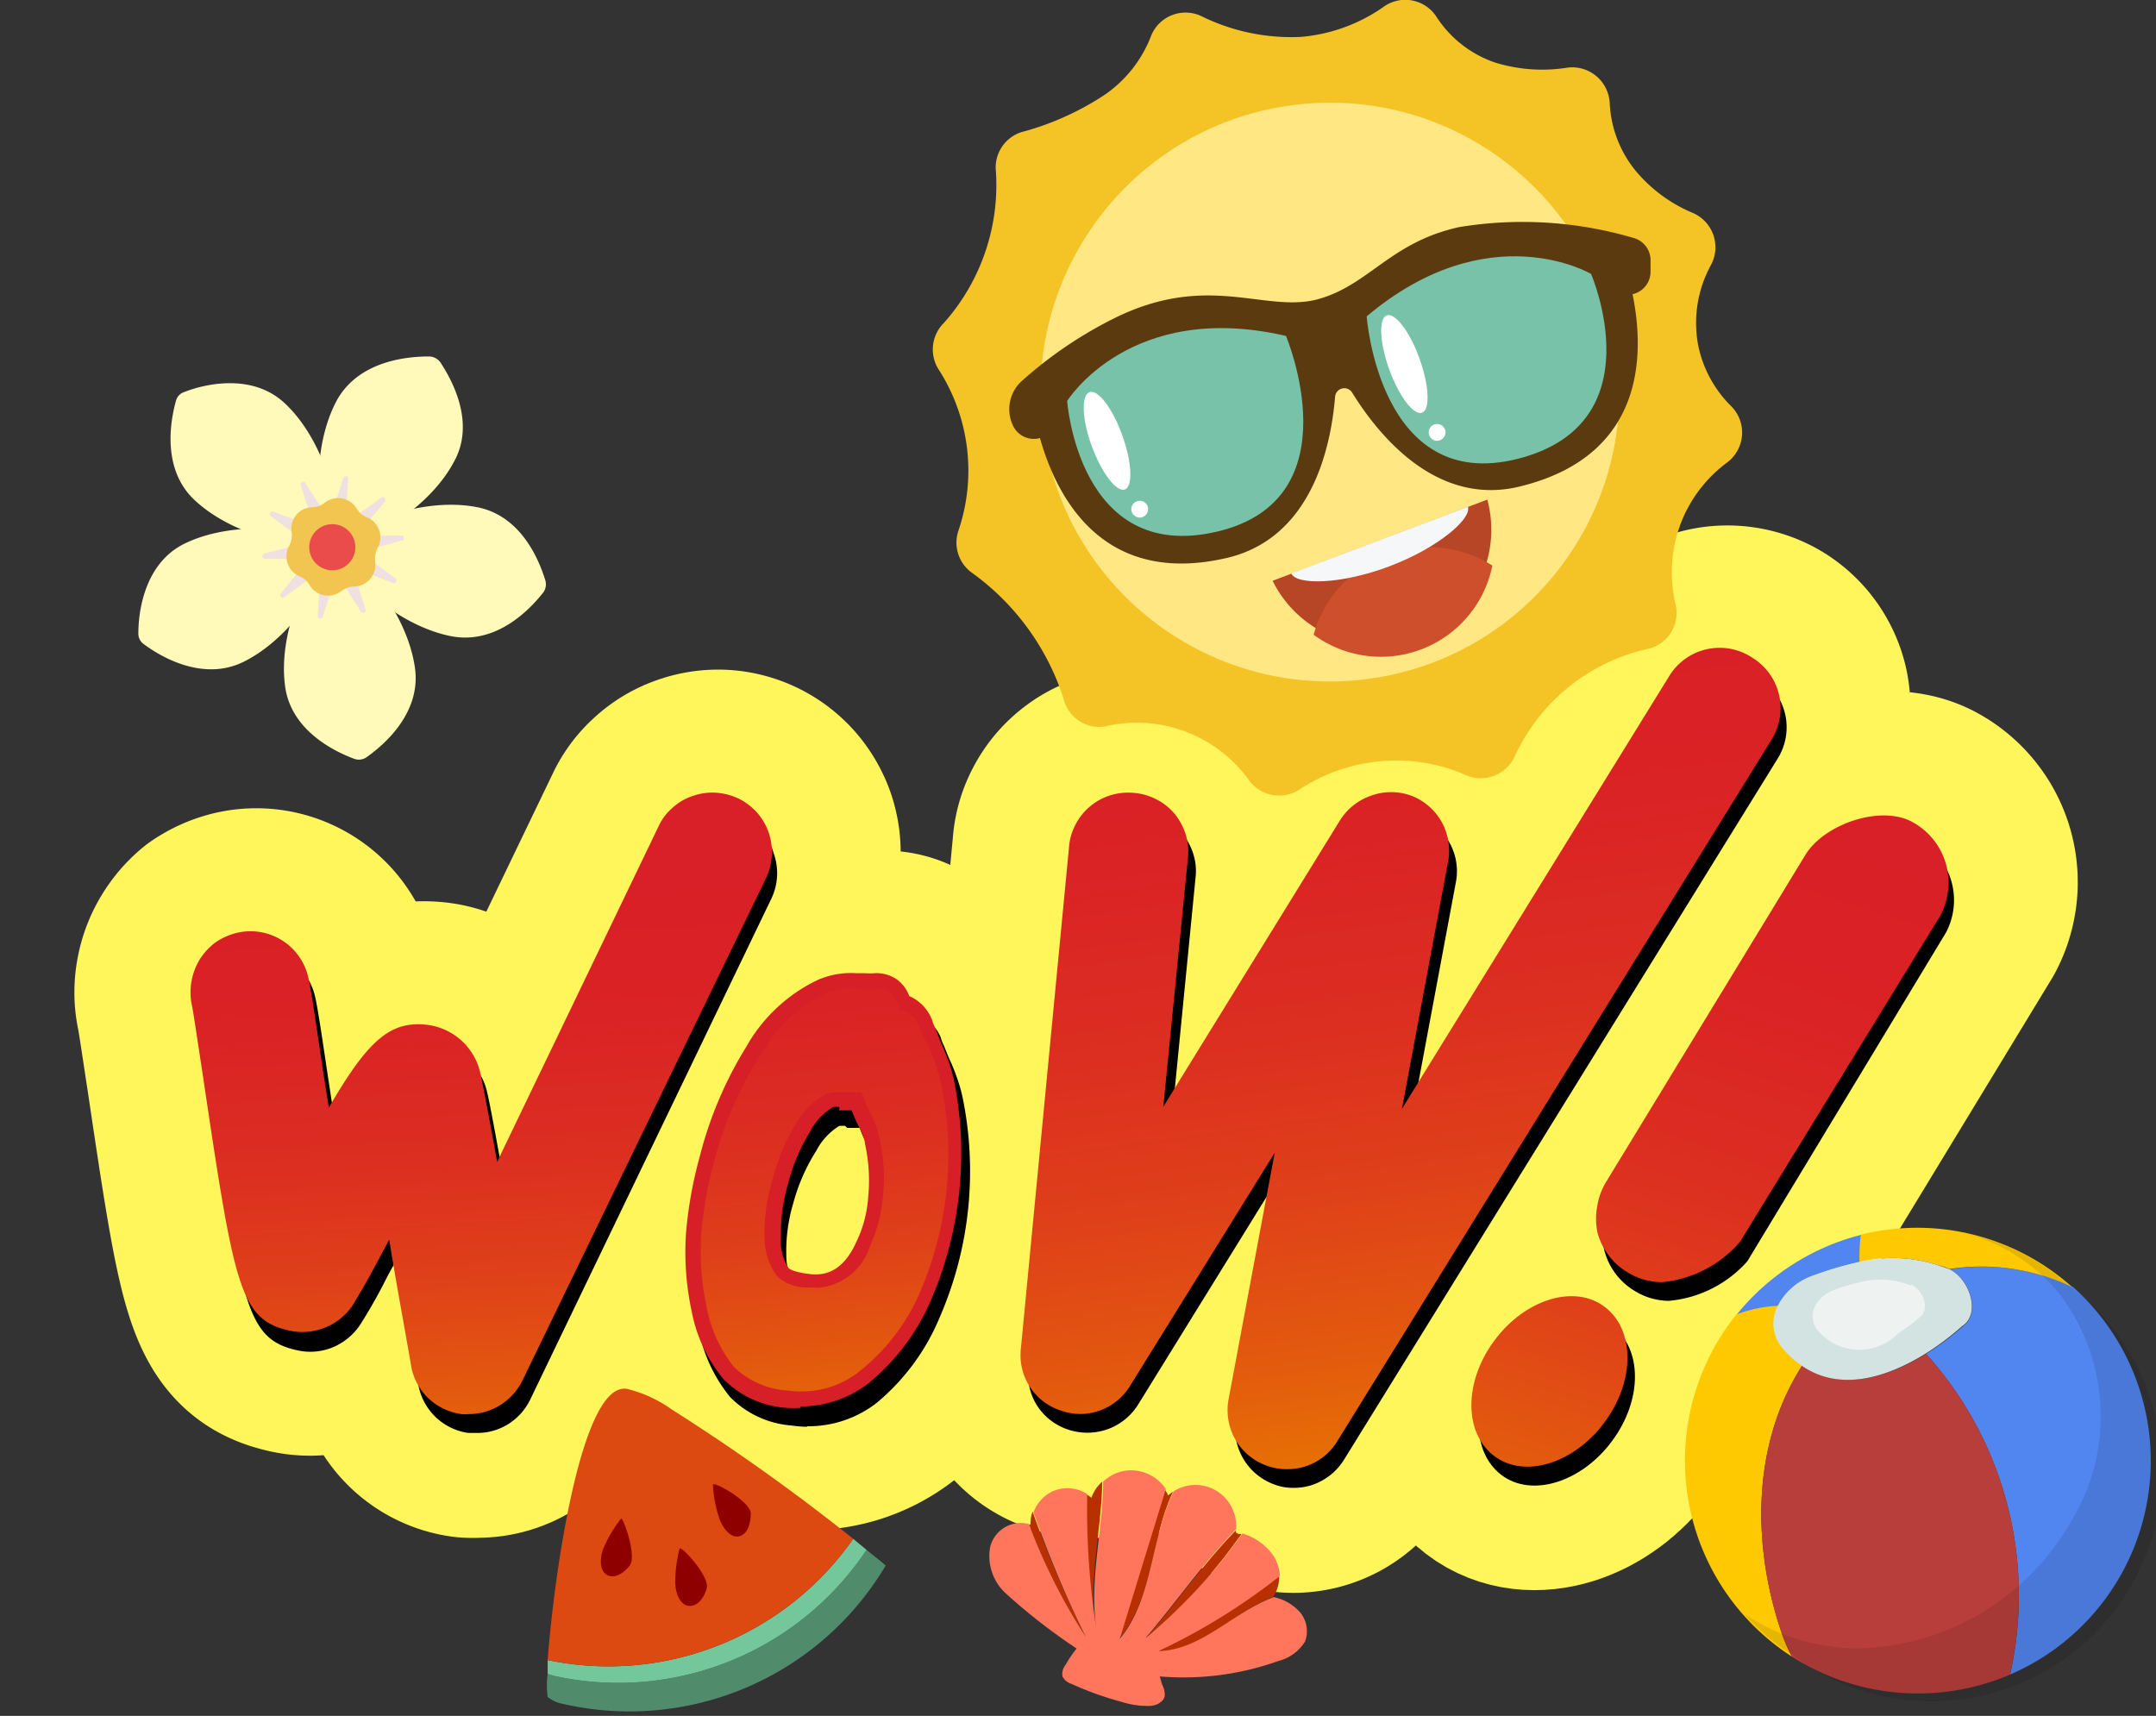 <svg xmlns="http://www.w3.org/2000/svg" xmlns:xlink="http://www.w3.org/1999/xlink" viewBox="0 0 93.5 74.42"><rect x="0" y="0" width="93.5" height="74.42" fill="#333333" stroke="none"/><defs><style>.cls-1{fill:none;}.cls-14,.cls-2,.cls-3{fill:#fff;}.cls-2{stroke:#fff;}.cls-2,.cls-3{stroke-linecap:round;stroke-linejoin:round;stroke-width:10.73px;}.cls-3{stroke:#fff65c;}.cls-4{fill:url(#Degradado_sin_nombre_12);}.cls-5{fill:url(#Degradado_sin_nombre_6);}.cls-6{fill:url(#Degradado_sin_nombre_12-2);}.cls-7{fill:url(#Degradado_sin_nombre_12-3);}.cls-8{fill:url(#Degradado_sin_nombre_12-4);}.cls-9{fill:url(#Degradado_sin_nombre_12-5);}.cls-10{fill:#f4c426;}.cls-11{fill:#ffe784;}.cls-12{fill:#5a3a0e;}.cls-13{fill:#77c2a9;}.cls-15{fill:#b64626;}.cls-16{fill:#ce4f2b;}.cls-17{fill:#f6f7f8;}.cls-18{fill:#5185ef;}.cls-19{fill:#ffc900;}.cls-20{fill:#b83e3b;}.cls-21{fill:#d3e3e2;}.cls-22{fill:#eef3f2;}.cls-23{opacity:0.1;}.cls-24{fill:#bdcac8;}.cls-25{fill:#fff9ba;}.cls-26{fill:#efe1e1;}.cls-27{fill:#f1c550;}.cls-28{fill:#ea4c4c;}.cls-29{fill:#b93000;}.cls-30{fill:#ff765c;}.cls-31{fill:#508c6c;}.cls-32{fill:#73c79a;}.cls-33{fill:#dc4911;}.cls-34{fill:#8e0000;}</style><linearGradient id="Degradado_sin_nombre_12" x1="34.34" y1="38.06" x2="36.89" y2="63.92" gradientUnits="userSpaceOnUse"><stop offset="0" stop-color="#d91f27"/><stop offset="0.22" stop-color="#da2325"/><stop offset="0.43" stop-color="#dc2e21"/><stop offset="0.62" stop-color="#df4019"/><stop offset="0.81" stop-color="#e35a0e"/><stop offset="1" stop-color="#e97b00"/></linearGradient><linearGradient id="Degradado_sin_nombre_6" x1="-32.7" y1="236.84" x2="2479.04" y2="268.7" gradientTransform="matrix(1, 0, 0, -1, 0, 289.34)" gradientUnits="userSpaceOnUse"><stop offset="0" stop-color="#d91f27"/><stop offset="0.26" stop-color="#c51f27"/><stop offset="0.71" stop-color="#850e11"/><stop offset="1" stop-color="#5f0609"/></linearGradient><linearGradient id="Degradado_sin_nombre_12-2" x1="20.71" y1="38.42" x2="22.17" y2="65.55" xlink:href="#Degradado_sin_nombre_12"/><linearGradient id="Degradado_sin_nombre_12-3" x1="58.44" y1="28.01" x2="63.54" y2="65.15" xlink:href="#Degradado_sin_nombre_12"/><linearGradient id="Degradado_sin_nombre_12-4" x1="79.97" y1="35.86" x2="68.32" y2="71.55" xlink:href="#Degradado_sin_nombre_12"/><linearGradient id="Degradado_sin_nombre_12-5" x1="75.52" y1="34.41" x2="63.86" y2="70.1" xlink:href="#Degradado_sin_nombre_12"/></defs><g id="Capa_2" data-name="Capa 2"><g id="OBJECTS"><rect class="cls-1" y="21.27" width="93.5" height="53.15"/><path class="cls-2" d="M39.57,43.51a1.61,1.61,0,0,1,.56.37,1.57,1.57,0,0,1,.34.57l.13.35c.08.2.17.42.27.64s.21.51.3.77a8,8,0,0,1,.23.8,15.14,15.14,0,0,1,.23,4.7,14.84,14.84,0,0,1-1.21,4.59,8.84,8.84,0,0,1-2.64,3.47,4.4,4.4,0,0,1-1.6.81,4.56,4.56,0,0,1-1.8.12,3.94,3.94,0,0,1-2.49-1.13,6.29,6.29,0,0,1-1.29-2.75,12.34,12.34,0,0,1-.24-3.32A18.27,18.27,0,0,1,31,50.22a16.41,16.41,0,0,1,2-4.62,6.71,6.71,0,0,1,3-2.81,3.14,3.14,0,0,1,1.51-.26l.35,0a4.17,4.17,0,0,0,.5,0C38.89,42.53,39.3,42.87,39.57,43.51Zm-2.11,4.26h-.38a.69.69,0,0,1-.34,0,1.35,1.35,0,0,0-.45,0A3,3,0,0,0,35.09,49a8.62,8.62,0,0,0-1,2.36,7.12,7.12,0,0,0-.31,2.38,2.41,2.41,0,0,0,.49,1.45,1.78,1.78,0,0,0,1.06.36A2.2,2.2,0,0,0,37.76,54a5.54,5.54,0,0,0,.52-2,7.47,7.47,0,0,0-.14-2.45c0-.14-.07-.27-.11-.41s-.12-.27-.22-.5Z"/><path class="cls-3" d="M41.47,46.1a7.85,7.85,0,0,0-.32-.8l-.25-.64a1.71,1.71,0,0,1-.14-.35,1.86,1.86,0,0,0-1-1.06,1.49,1.49,0,0,0-.58-.75,1.55,1.55,0,0,0-.92-.24,3.08,3.08,0,0,1-.43,0l-.36,0a3.58,3.58,0,0,0-1.65.28,7.08,7.08,0,0,0-3.11,2.92,16.83,16.83,0,0,0-2.05,4.7,17.51,17.51,0,0,0-.6,3.37,11.86,11.86,0,0,0,.26,3.41,6.37,6.37,0,0,0,1.35,2.89A4.27,4.27,0,0,0,34.4,61a4.58,4.58,0,0,0,.64,0,4.88,4.88,0,0,0,3-1,9.56,9.56,0,0,0,2.73-3.6,15.73,15.73,0,0,0,1-9.51A6.18,6.18,0,0,0,41.47,46.1Zm-.09,5.55a14.48,14.48,0,0,1-1.18,4.48,8.79,8.79,0,0,1-2.56,3.35,4,4,0,0,1-1.49.76,4.09,4.09,0,0,1-1.67.11,3.68,3.68,0,0,1-2.3-1,5.9,5.9,0,0,1-1.2-2.6,11.47,11.47,0,0,1-.24-3.2,18.09,18.09,0,0,1,.59-3.27,16.31,16.31,0,0,1,2-4.53,6.55,6.55,0,0,1,2.83-2.66,3,3,0,0,1,1.15-.23l.15,0a2.15,2.15,0,0,0,.39,0,2.53,2.53,0,0,0,.55,0c.26,0,.62.05.9.73l.06.14.14,0a1.29,1.29,0,0,1,.45.27,1.23,1.23,0,0,1,.3.44,3,3,0,0,0,.14.35c.08.22.18.44.27.64s.19.45.29.75a6.77,6.77,0,0,1,.22.77A14.94,14.94,0,0,1,41.38,51.65Z"/><path class="cls-3" d="M38.35,48.94c-.05-.11-.12-.31-.23-.52s-.22-.48-.34-.77l-.12-.23h-.94a1.65,1.65,0,0,0-.58.07,3.22,3.22,0,0,0-1.33,1.33,8.7,8.7,0,0,0-1,2.45,7.75,7.75,0,0,0-.32,2.49A2.75,2.75,0,0,0,34,55.39a1.9,1.9,0,0,0,1.28.47h.4a2.62,2.62,0,0,0,2.38-1.75A6.2,6.2,0,0,0,38.62,52a7.86,7.86,0,0,0-.15-2.56A3.45,3.45,0,0,0,38.35,48.94Zm-.38,3a5.31,5.31,0,0,1-.51,1.92c-.48,1.07-1.16,1.53-2.08,1.39-.73-.09-.86-.25-.86-.25a2.17,2.17,0,0,1-.41-1.28,7.33,7.33,0,0,1,.3-2.28,8.1,8.1,0,0,1,1-2.27,2.7,2.7,0,0,1,1-1.08.71.71,0,0,1,.29,0l0,0,.34,0h.2c.09.22.16.38.26.59s.18.38.22.48.07.24.1.37A7.37,7.37,0,0,1,38,51.89Z"/><path class="cls-3" d="M33.69,37.12a2.59,2.59,0,0,0-.14-1,2.68,2.68,0,0,0-.51-.86,2.57,2.57,0,0,0-1.77-.85,2.57,2.57,0,0,0-1,.15,2.42,2.42,0,0,0-.86.51,2.37,2.37,0,0,0-.6.8l-7,14.55c-.34-1.88-.64-3.47-.75-3.94a2.71,2.71,0,0,0-2.27-2c-1.64-.2-2.61.72-4.28,3.59-.14-.88-.27-1.7-.36-2.34-.3-2-.44-3-.55-3.39a2.57,2.57,0,0,0-3.08-1.85,2.82,2.82,0,0,0-.92.41A2.78,2.78,0,0,0,9,41.6a2.7,2.7,0,0,0-.36.94,2.59,2.59,0,0,0,0,1c.07.3.27,1.69.46,2.92,1.39,9.33,1.61,10.77,3.78,11.25a2.63,2.63,0,0,0,2.76-1.12c.21-.32.54-.87,1.18-2.1l.39-.72c.3,1.87.67,3.84.94,5.41a2.55,2.55,0,0,0,2.17,2.15,2.16,2.16,0,0,0,.36,0,2.53,2.53,0,0,0,1.38-.39A2.59,2.59,0,0,0,23,59.87L33.44,38.09A2.49,2.49,0,0,0,33.69,37.12Z"/><path class="cls-3" d="M77.42,30.12a2.58,2.58,0,0,0-1.15-1.59,2.64,2.64,0,0,0-1.94-.31,2.58,2.58,0,0,0-1.59,1.15L61.13,48.17l2-10.72a2.55,2.55,0,0,0-1.6-2.86,2.54,2.54,0,0,0-1.74,0,2.58,2.58,0,0,0-1.36,1.09L50.77,48l1.06-10.79a2.44,2.44,0,0,0-.1-1,2.67,2.67,0,0,0-.47-.88,2.49,2.49,0,0,0-.78-.63,2.54,2.54,0,0,0-1-.29,2.59,2.59,0,0,0-1,.1,2.48,2.48,0,0,0-.89.48,2.52,2.52,0,0,0-.63.78,2.44,2.44,0,0,0-.29,1L44.62,58.54a2.52,2.52,0,0,0,1.74,2.66,2.49,2.49,0,0,0,1.68,0,2.55,2.55,0,0,0,1.31-1.06L55.58,50l-2,10.69a2.56,2.56,0,0,0,.55,2.11,2.49,2.49,0,0,0,.89.68,2.52,2.52,0,0,0,2.32-.09,2.61,2.61,0,0,0,.92-.89L77.1,32.06A2.59,2.59,0,0,0,77.42,30.12Z"/><path class="cls-3" d="M84.63,37.45a3,3,0,0,0-1.38-1.78c-1.36-.82-3.87,0-4.7,1.38L69.91,51.23a2.83,2.83,0,0,0-.34,2.18,3.05,3.05,0,0,0,.47,1,3,3,0,0,0,.83.75,2.84,2.84,0,0,0,1.5.43,5.1,5.1,0,0,0,3.41-1.75l8.61-14.17A3,3,0,0,0,84.63,37.45Z"/><path class="cls-3" d="M69.91,56.67c-1.33-1-3.48-.32-4.8,1.47s-1.31,4,0,5,3.47.32,4.79-1.47S71.23,57.65,69.91,56.67Z"/><path d="M39.57,44.32a1.49,1.49,0,0,1,.55.37,1.47,1.47,0,0,1,.35.57l.13.34c.08.21.17.42.27.64s.2.47.3.77a8.19,8.19,0,0,1,.23.81,15.21,15.21,0,0,1,.23,4.71,14.58,14.58,0,0,1-1.21,4.58,9,9,0,0,1-2.64,3.48,4.4,4.4,0,0,1-1.6.81,4.56,4.56,0,0,1-1.8.12,3.9,3.9,0,0,1-2.49-1.14,6.2,6.2,0,0,1-1.29-2.74,12.38,12.38,0,0,1-.24-3.33A18.32,18.32,0,0,1,31,51a16.22,16.22,0,0,1,2-4.65,6.73,6.73,0,0,1,3-2.79,3.14,3.14,0,0,1,1.51-.26l.35,0a1.4,1.4,0,0,0,.5,0,1.3,1.3,0,0,1,1.22,1Zm-2.11,4.27h-.38l-.34,0a1.68,1.68,0,0,0-.45,0,3,3,0,0,0-1.2,1.21,8.5,8.5,0,0,0-1,2.34,7.15,7.15,0,0,0-.31,2.39A2.39,2.39,0,0,0,34.28,56a1.85,1.85,0,0,0,1.06.36,2.21,2.21,0,0,0,2.42-1.58,5.74,5.74,0,0,0,.52-2,7.54,7.54,0,0,0-.14-2.46c0-.16-.07-.3-.11-.41a2.83,2.83,0,0,0-.25-.5C37.66,49.15,37.59,48.88,37.46,48.59Z"/><path d="M35,61.88a4.6,4.6,0,0,1-.64-.05,4.19,4.19,0,0,1-2.69-1.23,6.54,6.54,0,0,1-1.36-2.89,12.26,12.26,0,0,1-.25-3.42,17.55,17.55,0,0,1,.6-3.36,16.7,16.7,0,0,1,2.05-4.7,7.08,7.08,0,0,1,3.11-2.92A3.47,3.47,0,0,1,37.51,43l.36,0a1.55,1.55,0,0,0,.43,0,1.63,1.63,0,0,1,.92.25,1.49,1.49,0,0,1,.58.75,1.87,1.87,0,0,1,1,1,1.5,1.5,0,0,0,.14.36c.08.21.16.41.25.61a7.85,7.85,0,0,1,.32.8,6.32,6.32,0,0,1,.24.85,15.91,15.91,0,0,1-1,9.52A9.58,9.58,0,0,1,38,60.86a4.83,4.83,0,0,1-3,1Zm2.24-18.22a3,3,0,0,0-1.15.23,6.49,6.49,0,0,0-2.83,2.68,16,16,0,0,0-2,4.53,17.77,17.77,0,0,0-.59,3.24,11.47,11.47,0,0,0,.24,3.2,5.85,5.85,0,0,0,1.2,2.6,3.62,3.62,0,0,0,2.3,1,4.09,4.09,0,0,0,1.67-.11,4,4,0,0,0,1.49-.76A8.6,8.6,0,0,0,40.2,57a14.61,14.61,0,0,0,1.18-4.49,14.86,14.86,0,0,0-.24-4.61,6.39,6.39,0,0,0-.22-.78c-.1-.29-.2-.53-.29-.74s-.19-.42-.27-.64l-.14-.35A1.25,1.25,0,0,0,40,44.9a1.13,1.13,0,0,0-.43-.29l-.14,0-.11-.11c-.28-.68-.64-.75-.9-.73a2.53,2.53,0,0,1-.55,0,1.26,1.26,0,0,1-.39,0Zm-1.59,13h-.4A1.94,1.94,0,0,1,34,56.22a2.81,2.81,0,0,1-.56-1.63,7.81,7.81,0,0,1,.32-2.5,8.82,8.82,0,0,1,1-2.45,3.37,3.37,0,0,1,1.35-1.35,1.91,1.91,0,0,1,.58-.06h.93l.09.21c.12.29.23.54.34.76s.18.41.23.53a3.86,3.86,0,0,1,.09.49,7.58,7.58,0,0,1,.16,2.56A6.45,6.45,0,0,1,38,54.93,2.52,2.52,0,0,1,35.69,56.68Zm1-7.83H36.4a2.77,2.77,0,0,0-1,1.08,8.28,8.28,0,0,0-1,2.28,7.33,7.33,0,0,0-.3,2.28,2.19,2.19,0,0,0,.41,1.28s.13.15.86.25c.92.14,1.6-.32,2.08-1.39A5.31,5.31,0,0,0,38,52.71a7.43,7.43,0,0,0-.14-2.35c0-.12-.06-.25-.1-.37s-.11-.25-.22-.47-.17-.37-.26-.6h-.2l-.34,0Z"/><path d="M20.67,62.15h-.36a2.57,2.57,0,0,1-2.17-2.1c-.27-1.57-.64-3.55-.94-5.42l-.39.71a23,23,0,0,1-1.18,2.1,2.65,2.65,0,0,1-1.21,1,2.57,2.57,0,0,1-1.55.12c-2.17-.49-2.39-1.92-3.78-11.26-.19-1.23-.39-2.62-.46-2.91a2.59,2.59,0,0,1,0-1A2.62,2.62,0,0,1,9,42.43a2.5,2.5,0,0,1,.68-.73,2.46,2.46,0,0,1,.92-.41,2.52,2.52,0,0,1,1.91.32,2.54,2.54,0,0,1,1.14,1.56c.11.44.25,1.36.55,3.38.1.64.22,1.47.36,2.35,1.68-2.87,2.65-3.8,4.29-3.59a2.65,2.65,0,0,1,2.26,2c.12.46.41,2.06.75,3.94l7-14.59a2.51,2.51,0,0,1,1.46-1.31,2.56,2.56,0,0,1,2,.1A2.61,2.61,0,0,1,33.55,37a2.56,2.56,0,0,1-.11,2L23,60.69a2.59,2.59,0,0,1-.95,1.07A2.53,2.53,0,0,1,20.67,62.15Z"/><path d="M56.12,64.53a2.27,2.27,0,0,1-.92-.17,2.58,2.58,0,0,1-1.6-2.85l2-10.69L49.35,60.93A2.6,2.6,0,0,1,48,62a2.64,2.64,0,0,1-1.69,0A2.55,2.55,0,0,1,45,61a2.49,2.49,0,0,1-.4-1.64l2.09-21.77a2.44,2.44,0,0,1,.29-1,2.41,2.41,0,0,1,.64-.78,2.52,2.52,0,0,1,.88-.48,2.59,2.59,0,0,1,1-.1,2.49,2.49,0,0,1,1,.29,2.57,2.57,0,0,1,1.25,1.52,2.41,2.41,0,0,1,.1,1l-1.06,10.8,7.65-12.4a2.58,2.58,0,0,1,3.1-1.05,2.57,2.57,0,0,1,1.31,1.14,2.52,2.52,0,0,1,.29,1.72L61.13,49l11.61-18.8a2.56,2.56,0,1,1,4.36,2.69L58.28,63.32a2.58,2.58,0,0,1-.92.88,2.45,2.45,0,0,1-1.24.33Z"/><path d="M72.37,56.42A2.85,2.85,0,0,1,70.91,56a2.89,2.89,0,0,1-1-4l8.64-14.17c.83-1.36,3.34-2.2,4.7-1.38a3,3,0,0,1,1.14,4L75.78,54.7A5.15,5.15,0,0,1,72.37,56.42Z"/><path d="M69.91,62.5c1.33-1.79,1.32-4,0-5s-3.48-.32-4.8,1.47-1.31,4,0,5S68.59,64.29,69.91,62.5Z"/><path class="cls-4" d="M39.24,43.51a1.34,1.34,0,0,1,.56.37,1.47,1.47,0,0,1,.35.57l.13.35c.08.2.17.42.27.64s.21.51.3.77a8,8,0,0,1,.23.8,15.34,15.34,0,0,1,.25,4.73,14.85,14.85,0,0,1-1.21,4.58,9,9,0,0,1-2.63,3.48,4.61,4.61,0,0,1-1.61.81,4.32,4.32,0,0,1-1.79.11,3.89,3.89,0,0,1-2.5-1.13,6.07,6.07,0,0,1-1.28-2.74,11.77,11.77,0,0,1-.21-3.35,18.16,18.16,0,0,1,.57-3.28,16.32,16.32,0,0,1,2-4.64,6.72,6.72,0,0,1,3-2.79,3.14,3.14,0,0,1,1.51-.26l.35,0a4.17,4.17,0,0,0,.5,0C38.57,42.53,39,42.87,39.24,43.51Zm-2.1,4.26h-.38a.69.69,0,0,1-.34,0,1.44,1.44,0,0,0-.46,0A3.08,3.08,0,0,0,34.77,49a8.32,8.32,0,0,0-1,2.36,7.12,7.12,0,0,0-.31,2.38,2.48,2.48,0,0,0,.47,1.44,1.78,1.78,0,0,0,1.06.36A2.2,2.2,0,0,0,37.42,54a5.59,5.59,0,0,0,.52-2,7.47,7.47,0,0,0-.14-2.45c0-.14-.07-.28-.11-.41s-.12-.28-.23-.51S37.26,48.06,37.14,47.77Z"/><path class="cls-5" d="M34.72,61.06a4.58,4.58,0,0,1-.64,0,4.24,4.24,0,0,1-2.7-1.24A6.47,6.47,0,0,1,30,56.89a12.21,12.21,0,0,1-.25-3.41,18.33,18.33,0,0,1,.61-3.37,16.83,16.83,0,0,1,2-4.7,7,7,0,0,1,3.13-2.92,3.6,3.6,0,0,1,1.65-.28l.37,0a2.94,2.94,0,0,0,.42,0,1.55,1.55,0,0,1,.92.24,1.49,1.49,0,0,1,.58.75,1.86,1.86,0,0,1,1,1.06,1.71,1.71,0,0,0,.14.35l.25.64a7.85,7.85,0,0,1,.32.8,6.18,6.18,0,0,1,.24.84,16.12,16.12,0,0,1-1,9.49A9.51,9.51,0,0,1,37.66,60a4.82,4.82,0,0,1-2.94,1ZM37,42.84a3.08,3.08,0,0,0-1.16.23A6.6,6.6,0,0,0,33,45.73a16,16,0,0,0-2,4.53,17.87,17.87,0,0,0-.59,3.25,11.47,11.47,0,0,0,.24,3.2,5.85,5.85,0,0,0,1.2,2.6,3.71,3.71,0,0,0,2.3,1,4.33,4.33,0,0,0,1.68-.1,4.08,4.08,0,0,0,1.49-.77,8.79,8.79,0,0,0,2.56-3.35,15.12,15.12,0,0,0,.93-9.1c-.06-.26-.13-.52-.21-.77s-.19-.5-.3-.74L40,44.86c-.08-.22-.13-.34-.14-.36a1,1,0,0,0-.29-.42,1.21,1.21,0,0,0-.43-.27l-.14,0L39,43.63c-.28-.68-.64-.74-.9-.73a2.53,2.53,0,0,1-.55,0,2.15,2.15,0,0,1-.39,0Zm-1.59,13H35a1.9,1.9,0,0,1-1.28-.47,2.75,2.75,0,0,1-.56-1.63,7.75,7.75,0,0,1,.32-2.49,8.7,8.7,0,0,1,1-2.45,3.27,3.27,0,0,1,1.37-1.36,1.62,1.62,0,0,1,.58-.06h.93l.09.21a8.19,8.19,0,0,0,.33.76,4.45,4.45,0,0,1,.23.53,3.31,3.31,0,0,1,.12.45,7.62,7.62,0,0,1,.16,2.56,6.33,6.33,0,0,1-.56,2.15A2.58,2.58,0,0,1,35.37,55.86Zm1-7.82a.71.71,0,0,0-.29,0,2.7,2.7,0,0,0-1,1.08,8.1,8.1,0,0,0-.95,2.27,7.33,7.33,0,0,0-.3,2.28A2.17,2.17,0,0,0,34.2,55s.13.16.86.25c.92.14,1.6-.32,2.08-1.39a5.31,5.31,0,0,0,.51-1.92,7.37,7.37,0,0,0-.14-2.34c0-.13-.06-.25-.1-.37s-.11-.26-.22-.48-.17-.37-.26-.59h-.2l-.34,0Z"/><path class="cls-6" d="M20.35,61.33a2.16,2.16,0,0,1-.36,0,2.62,2.62,0,0,1-1.44-.71,2.56,2.56,0,0,1-.73-1.44c-.27-1.57-.64-3.54-.94-5.41l-.39.72c-.64,1.23-1,1.78-1.18,2.1a2.63,2.63,0,0,1-2.76,1.12c-2.17-.48-2.39-1.92-3.78-11.25-.19-1.23-.39-2.62-.46-2.92a2.59,2.59,0,0,1,0-1,2.7,2.7,0,0,1,.36-.94,2.78,2.78,0,0,1,.68-.73,2.82,2.82,0,0,1,.92-.41,2.57,2.57,0,0,1,3.08,1.85c.11.44.25,1.36.55,3.39.09.64.22,1.46.36,2.34,1.67-2.87,2.64-3.79,4.28-3.59a2.71,2.71,0,0,1,2.27,2c.11.47.41,2.06.75,3.94l7-14.55a2.37,2.37,0,0,1,.6-.8,2.42,2.42,0,0,1,.86-.51,2.57,2.57,0,0,1,1-.15,2.73,2.73,0,0,1,1,.25,2.76,2.76,0,0,1,.8.6,2.68,2.68,0,0,1,.51.86,2.59,2.59,0,0,1,.14,1,2.49,2.49,0,0,1-.25,1L22.66,59.87a2.62,2.62,0,0,1-.95,1.06A2.54,2.54,0,0,1,20.35,61.33Z"/><path class="cls-7" d="M55.8,63.72a2.54,2.54,0,0,1-1.08-.24,2.49,2.49,0,0,1-.89-.68,2.56,2.56,0,0,1-.55-2.11l2-10.69L49,60.12a2.55,2.55,0,0,1-1.31,1.06,2.49,2.49,0,0,1-1.68,0,2.52,2.52,0,0,1-1.74-2.66l2.09-21.77a2.44,2.44,0,0,1,.29-1,2.52,2.52,0,0,1,.63-.78,2.48,2.48,0,0,1,.89-.48,2.59,2.59,0,0,1,1-.1,2.54,2.54,0,0,1,1,.29,2.49,2.49,0,0,1,.78.63,2.67,2.67,0,0,1,.47.88,2.44,2.44,0,0,1,.1,1L50.45,48l7.65-12.4a2.58,2.58,0,0,1,1.36-1.09,2.54,2.54,0,0,1,1.74,0,2.55,2.55,0,0,1,1.6,2.86l-2,10.72,11.61-18.8A2.56,2.56,0,0,1,76,28.53a2.57,2.57,0,0,1,.84,3.53L58,62.5a2.52,2.52,0,0,1-2.18,1.22Z"/><path class="cls-8" d="M72.07,55.61a2.81,2.81,0,0,1-1.49-.43,2.71,2.71,0,0,1-.83-.75,2.89,2.89,0,0,1-.48-1,3.07,3.07,0,0,1,0-1.13,2.84,2.84,0,0,1,.39-1.05l8.64-14.18c.83-1.35,3.34-2.2,4.7-1.38a3,3,0,0,1,1.39,1.78,3.06,3.06,0,0,1-.24,2.24L75.46,53.86A5.07,5.07,0,0,1,72.07,55.61Z"/><path class="cls-9" d="M69.59,61.68c1.32-1.79,1.32-4,0-5s-3.47-.32-4.79,1.47-1.32,4,0,5S68.27,63.47,69.59,61.68Z"/><path class="cls-10" d="M47.91,4.11a12.3,12.3,0,0,1-3.46,1.58A1.61,1.61,0,0,0,43.18,7.3,9,9,0,0,1,40.94,14a1.62,1.62,0,0,0-.25,2A8.1,8.1,0,0,1,41.57,23a1.61,1.61,0,0,0,.55,1.82,10.79,10.79,0,0,1,4,5.47,1.59,1.59,0,0,0,1.78,1.22,6,6,0,0,1,6.3,2.38,1.62,1.62,0,0,0,2.13.37,7.6,7.6,0,0,1,7.16-.68,1.62,1.62,0,0,0,2.2-.77,8.33,8.33,0,0,1,5.75-4.66,1.6,1.6,0,0,0,1.23-1.92,6,6,0,0,1,.34-3.82,5.93,5.93,0,0,1,1.89-2.35,1.62,1.62,0,0,0,.17-2.45A5.16,5.16,0,0,1,73.65,15a5.23,5.23,0,0,1,.54-3.49,1.62,1.62,0,0,0-.79-2.28,6.48,6.48,0,0,1-2.48-1.84,5,5,0,0,1-1.11-2.89A1.63,1.63,0,0,0,68,2.93a6.94,6.94,0,0,1-3.14-.21,4.91,4.91,0,0,1-2.57-2,1.61,1.61,0,0,0-2.32-.4A7.31,7.31,0,0,1,56.42,1.6,8.8,8.8,0,0,1,52.08.69a1.61,1.61,0,0,0-2.15.84A5.48,5.48,0,0,1,47.91,4.11Z"/><circle class="cls-11" cx="57.68" cy="17.01" r="12.55" transform="translate(-1.64 7.12) rotate(-6.97)"/><path class="cls-12" d="M57.07,13c-2.29.55-4.74-1.21-8.8.83a18.07,18.07,0,0,0-3.93,2.67,1.65,1.65,0,0,0-.39,2h0A1,1,0,0,0,45.1,19h0c.74,2.62,2.75,6.44,8.1,5.2,3.68-.86,4.52-4.8,4.7-7a.4.4,0,0,1,.74-.17c1.15,1.86,3.69,5,7.35,4.05,5.32-1.34,5.35-5.66,4.81-8.32h0a1,1,0,0,0,.78-1v-.49a1,1,0,0,0-.74-.95,17,17,0,0,0-7.56-.47C60.24,10.52,59.36,12.41,57.07,13Z"/><path class="cls-13" d="M46.28,17.39S49,13,55.77,14.57c0,0,3,7.09-3,8.49S46.28,17.39,46.28,17.39Z"/><path class="cls-13" d="M69,11.88s-4.43-2.62-9.73,1.84c0,0,.54,7.7,6.55,6.18S69,11.88,69,11.88Z"/><path class="cls-14" d="M48.67,18.88c.42,1.17.47,2.22.11,2.35s-1-.71-1.43-1.87-.47-2.22-.1-2.35S48.25,17.71,48.67,18.88Z"/><path class="cls-14" d="M49.79,22.08a.37.37,0,0,1-.36.37.38.38,0,0,1-.37-.37.37.37,0,0,1,.37-.36A.36.36,0,0,1,49.79,22.08Z"/><path class="cls-14" d="M61.56,15.55c.42,1.17.47,2.22.11,2.35s-1-.71-1.42-1.87-.47-2.22-.11-2.35S61.14,14.38,61.56,15.55Z"/><path class="cls-14" d="M62.69,18.75a.38.38,0,0,1-.37.37.37.37,0,0,1-.36-.37.36.36,0,0,1,.36-.36A.37.37,0,0,1,62.69,18.75Z"/><path class="cls-15" d="M55.19,25.19a5,5,0,0,0,9.31-3.52Z"/><path class="cls-16" d="M64.72,24.53a5.17,5.17,0,0,0-7.75,3,4.93,4.93,0,0,0,7.75-3Z"/><path class="cls-17" d="M56,24.87c.21.51,2.15.49,4.26-.31s3.57-2.06,3.4-2.58Z"/><path class="cls-18" d="M84.55,55.05c.91.47,1.34,1.91.59,2.46a12.06,12.06,0,0,1-1.61,1.21,15.64,15.64,0,0,1,3.64,13.91A10.1,10.1,0,0,0,89.9,55.82,9.14,9.14,0,0,0,84.55,55.05Z"/><path class="cls-19" d="M77.33,58.46a1.65,1.65,0,0,1-.18-1.85,6,6,0,0,0-1.82.37,10.11,10.11,0,0,0,2.38,14.87,8,8,0,0,1-.38-.84c-1.35-3.83-1.41-8.3.83-11.79A4.18,4.18,0,0,1,77.33,58.46Z"/><path class="cls-18" d="M78.51,55.38a15.28,15.28,0,0,1,2.17-.65,7.78,7.78,0,0,1,.06-1.18A10.15,10.15,0,0,0,75.33,57a6,6,0,0,1,1.82-.37A2.68,2.68,0,0,1,78.51,55.38Z"/><path class="cls-20" d="M83.53,58.72c-1.64,1-3.69,1.68-5.37.5-2.24,3.49-2.18,8-.83,11.79a8,8,0,0,0,.38.84,10.14,10.14,0,0,0,9.46.78A15.64,15.64,0,0,0,83.53,58.72Z"/><path class="cls-19" d="M84,54.86l.38.11,0,0,0,0,.16.07a9.12,9.12,0,0,1,5.32.78,10.07,10.07,0,0,0-6.73-2.57,10.24,10.24,0,0,0-2.43.3,7.78,7.78,0,0,0-.06,1.18A6.3,6.3,0,0,1,84,54.86Z"/><path class="cls-21" d="M84.55,55.05h0L84.42,55,84,54.86a6.3,6.3,0,0,0-3.36-.13,15.28,15.28,0,0,0-2.17.65,2.68,2.68,0,0,0-1.36,1.23,1.65,1.65,0,0,0,.18,1.85,4.18,4.18,0,0,0,.83.76c1.68,1.18,3.73.51,5.37-.5a12.06,12.06,0,0,0,1.61-1.21C85.89,57,85.46,55.52,84.55,55.05Z"/><path class="cls-22" d="M82.93,55.74h0a.19.19,0,0,0-.09,0l-.21-.07a3.49,3.49,0,0,0-1.92-.07,8.22,8.22,0,0,0-1.23.37,1.53,1.53,0,0,0-.78.7,1,1,0,0,0,.1,1,2.36,2.36,0,0,0,3.53.15,7.11,7.11,0,0,0,.92-.69C83.69,56.83,83.44,56,82.93,55.74Z"/><path class="cls-23" d="M89.79,55.8a9.93,9.93,0,0,0-4.59-2.32,7.93,7.93,0,0,1,4.1,2.62A8.75,8.75,0,0,1,89.81,66a10.9,10.9,0,0,1-7.52,5.32A8.9,8.9,0,0,1,75.64,70a10.21,10.21,0,0,0,2.06,1.76A10,10,0,0,0,89.79,55.8Z"/><polygon class="cls-24" points="82.94 55.74 82.94 55.74 82.94 55.74 82.94 55.74"/><path class="cls-25" d="M19.6,27.6c2,.36,3.45-1.26,3.95-1.89a.61.61,0,0,0,.1-.54c-.24-.77-1-2.82-3-3.18-2.43-.46-5.52.8-5.71,1.83S17.17,27.14,19.6,27.6Z"/><path class="cls-25" d="M19.67,20.06c1-1.75-.13-3.67-.57-4.34a.62.62,0,0,0-.48-.26c-.81,0-3,.12-4,1.88-1.18,2.17-.93,5.49,0,6S18.5,22.23,19.67,20.06Z"/><path class="cls-25" d="M18,29c.26,2-1.45,3.38-2.1,3.84a.58.58,0,0,1-.54.07c-.76-.28-2.76-1.19-3-3.18-.32-2.44,1.11-5.46,2.15-5.59S17.68,26.59,18,29Z"/><path class="cls-25" d="M12.36,17.5C10.91,16.13,8.78,16.69,8,17a.54.54,0,0,0-.37.39c-.22.78-.65,2.94.81,4.3,1.8,1.69,5.07,2.3,5.79,1.53S14.16,19.19,12.36,17.5Z"/><path class="cls-25" d="M8,23.58c-1.79.88-2,3.07-2,3.88a.55.55,0,0,0,.24.48c.64.48,2.51,1.65,4.31.77,2.21-1.08,3.94-3.93,3.48-4.88S10.2,22.5,8,23.58Z"/><path class="cls-26" d="M15.79,24.09l1.37,1a.12.12,0,0,1-.11.2l-1.58-.61a.11.11,0,0,0-.14.14l.52,1.6a.11.11,0,0,1-.2.1l-.92-1.42a.11.11,0,0,0-.2,0L14,26.72a.11.11,0,0,1-.22,0L13.88,25a.11.11,0,0,0-.18-.1l-1.37,1c-.1.08-.23-.06-.15-.16l1.07-1.31a.12.12,0,0,0-.09-.19H11.47a.12.12,0,0,1,0-.23l1.63-.43a.11.11,0,0,0,0-.2l-1.37-1a.12.12,0,0,1,.11-.2l1.58.61a.11.11,0,0,0,.14-.14l-.52-1.61a.11.11,0,0,1,.2-.09l.92,1.42a.11.11,0,0,0,.2,0l.52-1.61a.11.11,0,0,1,.22,0L15,22.47a.11.11,0,0,0,.18.1l1.37-1a.12.12,0,0,1,.15.17l-1.07,1.31a.11.11,0,0,0,.09.18h1.69a.11.11,0,0,1,0,.22l-1.63.44A.11.11,0,0,0,15.79,24.09Z"/><path class="cls-27" d="M16.27,24.37h0a.94.94,0,0,1-.91,1.07h0a.92.92,0,0,0-.55.19h0a.93.93,0,0,1-1.38-.25h0A.9.9,0,0,0,13,25h0a.94.94,0,0,1-.46-1.32h0a1,1,0,0,0,.11-.58h0A.93.93,0,0,1,13.54,22h0a.87.87,0,0,0,.55-.2h0a.94.94,0,0,1,1.38.26h0a.89.89,0,0,0,.45.38h0a.94.94,0,0,1,.46,1.32h0A1,1,0,0,0,16.27,24.37Z"/><path class="cls-28" d="M14.24,24.72a1,1,0,1,0-.81-1.18A1,1,0,0,0,14.24,24.72Z"/><path class="cls-29" d="M55.47,68.35a26.9,26.9,0,0,1-5.27,3.26c1.92,0,3.22-1.66,5-2.34h0A1.45,1.45,0,0,0,55.47,68.35Z"/><path class="cls-29" d="M53.84,66.53l-.13,0a.39.39,0,0,1-.11-.06.15.15,0,0,1,0-.1c-1.4,1.43-2.56,3.11-3.94,4.74A24.31,24.31,0,0,0,53.84,66.53Z"/><path class="cls-29" d="M50.87,64.7a1.16,1.16,0,0,0-.21.16,1.35,1.35,0,0,0-.15-.26l-2,6.5C50,69.4,49.91,66.72,50.87,64.7Z"/><path class="cls-29" d="M47.8,64.26a1.74,1.74,0,0,0-.47.7l-.22-.16a33.72,33.72,0,0,0,.42,6C47.16,68.6,47.78,66.38,47.8,64.26Z"/><path class="cls-29" d="M47.09,71a48.52,48.52,0,0,1-2.31-5.44,1.53,1.53,0,0,0-.09.56l-.07,0A25.58,25.58,0,0,0,47.09,71Z"/><path class="cls-30" d="M56.39,69.94a2.1,2.1,0,0,0-1.15-.67c-1.82.68-3.12,2.29-5,2.34a26.9,26.9,0,0,0,5.27-3.26,1.92,1.92,0,0,0-.26-.84,2.54,2.54,0,0,0-1.37-1,24.31,24.31,0,0,1-4.21,4.55c1.38-1.63,2.54-3.31,3.94-4.74v-.07a1.79,1.79,0,0,0-1-1.67,1.76,1.76,0,0,0-1.71.1c-1,2-.9,4.7-2.34,6.4l2-6.5A1.83,1.83,0,0,0,49,63.77a1.79,1.79,0,0,0-1.16.49c0,2.12-.64,4.34-.27,6.54a33.72,33.72,0,0,1-.42-6,1.6,1.6,0,0,0-1.5-.12,1.65,1.65,0,0,0-.83.91A48.52,48.52,0,0,0,47.09,71a25.58,25.58,0,0,1-2.47-4.9,1.37,1.37,0,0,0-1.68,1,2.19,2.19,0,0,0,.67,2,25.74,25.74,0,0,0,3.08,2.4,5.15,5.15,0,0,0-.48.71.61.61,0,0,0-.13.51.66.66,0,0,0,.38.31,14,14,0,0,0,2.17.78,3.76,3.76,0,0,0,1.2.18c.29,0,.62-.15.68-.43a.89.89,0,0,0-.09-.45,3,3,0,0,1-.12-.4,12.23,12.23,0,0,0,5.14-.67,1.91,1.91,0,0,0,1.16-.85A1.29,1.29,0,0,0,56.39,69.94Z"/><path class="cls-31" d="M37.58,67.22A12.94,12.94,0,0,1,24,72.68l-.25-.08a3.85,3.85,0,0,0,0,1,1.47,1.47,0,0,0,.66.3,12.92,12.92,0,0,0,14-6C38.1,67.63,37.83,67.43,37.58,67.22Z"/><path class="cls-32" d="M37.58,67.22,37,66.74A12.94,12.94,0,0,1,23.75,72c0,.22,0,.43,0,.6l.25.08A12.94,12.94,0,0,0,37.58,67.22Z"/><path class="cls-33" d="M29.13,61.13a5.65,5.65,0,0,0-1.93-.89c-2-.36-3.18,8.15-3.45,11.76A12.94,12.94,0,0,0,37,66.74,88.31,88.31,0,0,0,29.13,61.13Z"/><path class="cls-34" d="M32.56,65.63c0,.4-.11.9-.5,1s-.75-.4-.88-.82a5.17,5.17,0,0,1-.26-1.41C30.91,64.21,32.52,65.1,32.56,65.63Z"/><path class="cls-34" d="M30.65,68.88c-.1.38-.38.81-.78.77s-.59-.61-.59-1.05a6.31,6.31,0,0,1,.19-1.43C29.52,67,30.78,68.36,30.65,68.88Z"/><path class="cls-34" d="M27.31,67.9c-.24.32-.67.6-1,.4s-.3-.79-.12-1.19a5.57,5.57,0,0,1,.74-1.24C27,65.74,27.64,67.48,27.31,67.9Z"/></g></g></svg>